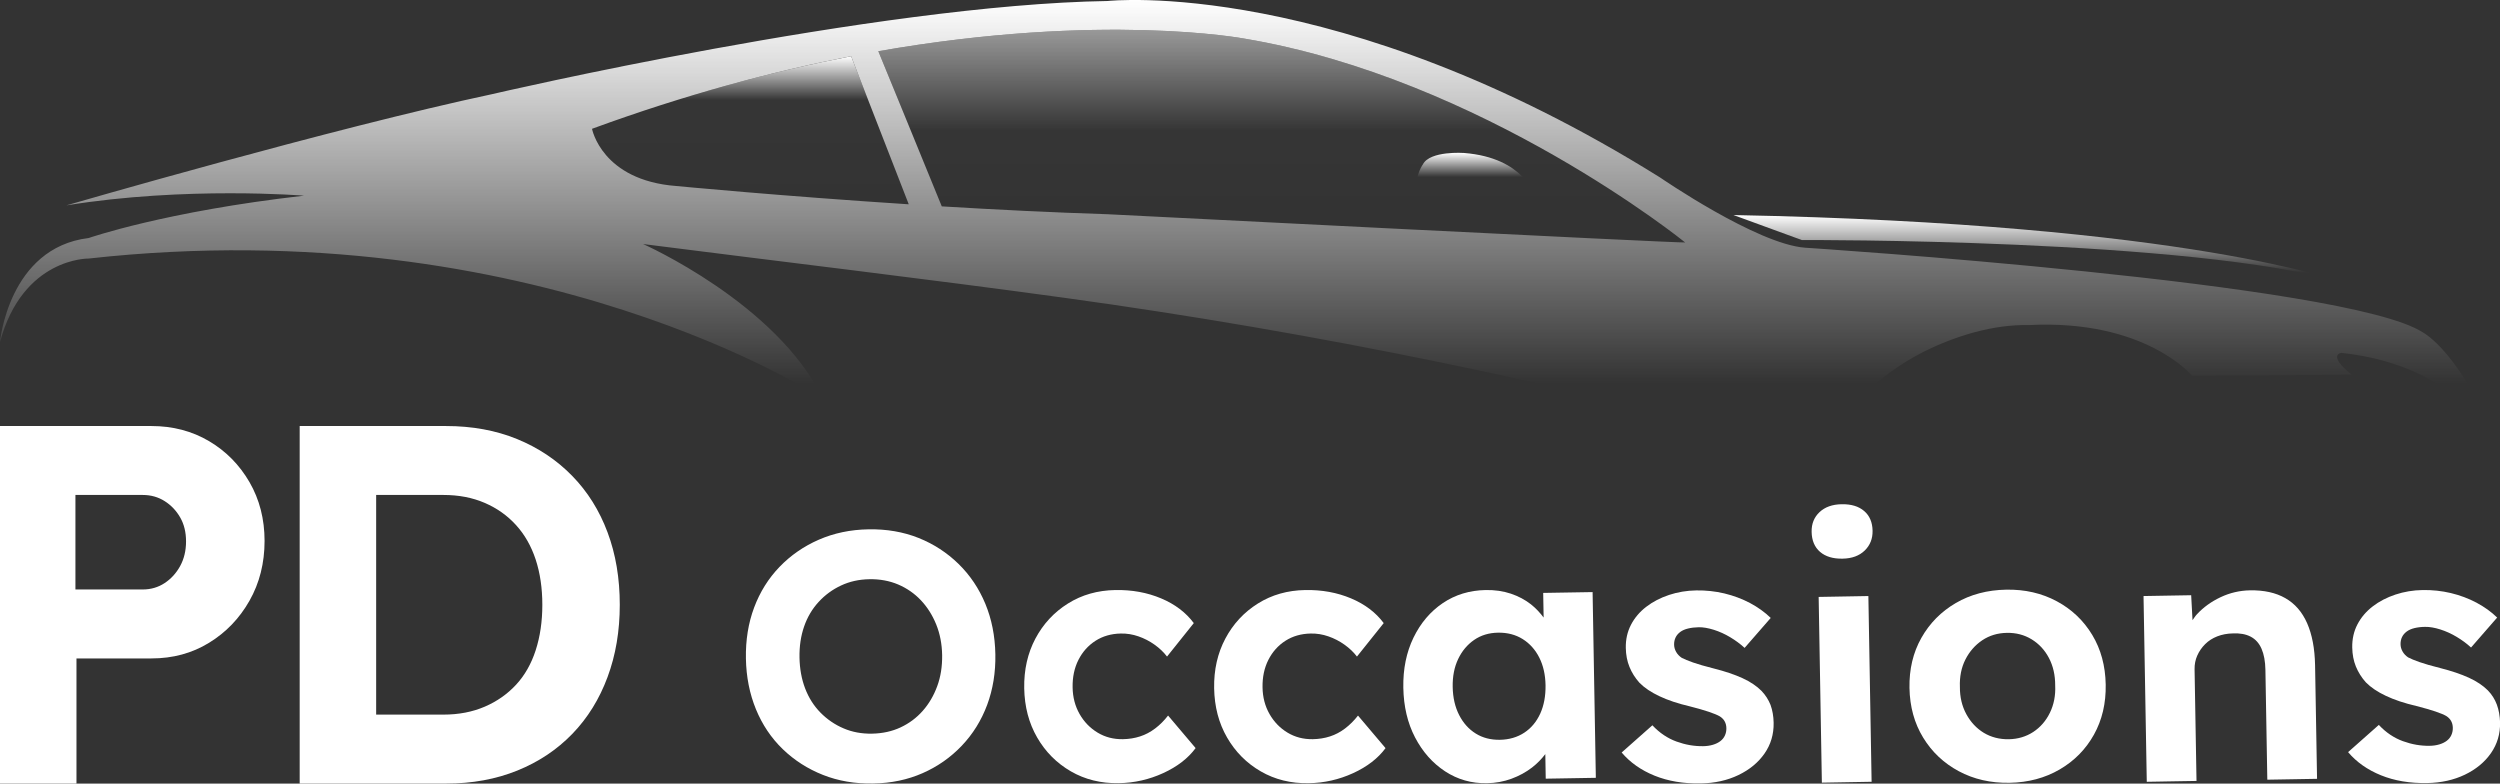<svg width="134" height="42" viewBox="0 0 134 42" fill="none" xmlns="http://www.w3.org/2000/svg">
<rect x="0" y="0" width="134" height="42" fill="#333333" stroke="none"/>
<g clip-path="url(#clip0_3065_671)">
<path d="M11.202 23.643C10.292 23.106 9.262 22.835 8.115 22.835H0V42H4.099V35.292H8.115C9.264 35.292 10.292 35.014 11.202 34.456C12.112 33.899 12.836 33.147 13.374 32.197C13.911 31.249 14.181 30.18 14.181 28.994C14.181 27.825 13.912 26.776 13.374 25.844C12.836 24.916 12.112 24.18 11.202 23.643ZM9.658 30.337C9.448 30.72 9.17 31.026 8.824 31.253C8.478 31.481 8.085 31.596 7.649 31.596H4.043V26.53H7.649C8.087 26.53 8.478 26.64 8.824 26.859C9.17 27.077 9.448 27.37 9.658 27.735C9.868 28.1 9.972 28.529 9.972 29.022C9.972 29.515 9.866 29.954 9.658 30.337Z" fill="white"/>
<path d="M30.666 25.503C29.837 24.655 28.853 23.998 27.715 23.533C26.577 23.068 25.307 22.835 23.904 22.835H16.063V42H23.904C25.307 42 26.581 41.767 27.729 41.302C28.877 40.837 29.86 40.18 30.68 39.332C31.5 38.484 32.128 37.469 32.564 36.293C33.002 35.116 33.22 33.825 33.22 32.418C33.22 30.994 33.002 29.699 32.564 28.531C32.128 27.362 31.496 26.354 30.666 25.503ZM28.713 34.853C28.477 35.583 28.125 36.2 27.661 36.702C27.197 37.203 26.637 37.596 25.981 37.878C25.325 38.161 24.587 38.303 23.768 38.303H20.162V26.53H23.768C24.588 26.53 25.325 26.672 25.981 26.955C26.637 27.238 27.197 27.634 27.661 28.146C28.125 28.657 28.475 29.272 28.713 29.994C28.949 30.716 29.069 31.523 29.069 32.418C29.069 33.312 28.949 34.124 28.713 34.853Z" fill="white"/>
<path d="M51.379 30.227C50.761 29.623 50.045 29.158 49.233 28.833C48.419 28.509 47.524 28.354 46.548 28.372C45.584 28.388 44.698 28.575 43.89 28.927C43.081 29.28 42.379 29.767 41.783 30.385C41.187 31.004 40.733 31.73 40.421 32.564C40.109 33.398 39.963 34.31 39.981 35.3C39.999 36.279 40.177 37.183 40.517 38.013C40.857 38.841 41.335 39.554 41.953 40.152C42.571 40.749 43.29 41.21 44.11 41.535C44.93 41.86 45.828 42.014 46.804 41.996C47.768 41.98 48.651 41.794 49.453 41.441C50.255 41.088 50.953 40.599 51.549 39.973C52.145 39.348 52.599 38.618 52.911 37.784C53.221 36.95 53.369 36.044 53.351 35.066C53.333 34.087 53.155 33.187 52.815 32.365C52.475 31.546 51.997 30.832 51.379 30.227ZM50.235 36.78C50.049 37.285 49.791 37.726 49.459 38.101C49.127 38.478 48.73 38.773 48.273 38.987C47.812 39.203 47.3 39.314 46.738 39.324C46.188 39.334 45.678 39.24 45.212 39.039C44.746 38.841 44.334 38.558 43.976 38.195C43.618 37.83 43.346 37.399 43.156 36.902C42.965 36.403 42.865 35.852 42.853 35.25C42.843 34.649 42.923 34.094 43.097 33.59C43.27 33.085 43.53 32.644 43.874 32.269C44.218 31.892 44.62 31.598 45.08 31.383C45.54 31.167 46.044 31.056 46.596 31.046C47.16 31.036 47.674 31.131 48.142 31.329C48.608 31.528 49.015 31.81 49.359 32.173C49.703 32.538 49.977 32.969 50.179 33.466C50.381 33.965 50.489 34.514 50.499 35.118C50.507 35.721 50.421 36.275 50.235 36.78Z" fill="white"/>
<path d="M61.917 39.045C61.663 39.238 61.393 39.38 61.107 39.472C60.821 39.566 60.515 39.614 60.189 39.62C59.689 39.629 59.235 39.512 58.831 39.268C58.425 39.023 58.104 38.69 57.864 38.269C57.624 37.846 57.5 37.371 57.492 36.844C57.482 36.293 57.586 35.801 57.804 35.37C58.022 34.94 58.327 34.599 58.717 34.348C59.107 34.098 59.559 33.967 60.071 33.957C60.397 33.951 60.713 34.001 61.023 34.11C61.331 34.216 61.619 34.366 61.885 34.555C62.151 34.745 62.375 34.958 62.553 35.192L63.987 33.398C63.563 32.829 62.981 32.386 62.235 32.073C61.491 31.76 60.675 31.61 59.785 31.626C58.833 31.642 57.986 31.882 57.242 32.349C56.498 32.815 55.918 33.44 55.5 34.224C55.082 35.01 54.882 35.898 54.898 36.888C54.916 37.88 55.146 38.76 55.592 39.53C56.038 40.302 56.64 40.905 57.398 41.344C58.156 41.783 59.013 41.994 59.965 41.978C60.803 41.964 61.599 41.783 62.351 41.437C63.103 41.092 63.681 40.645 64.085 40.098L62.609 38.353C62.401 38.622 62.171 38.853 61.917 39.045Z" fill="white"/>
<path d="M72.097 39.045C71.843 39.238 71.573 39.38 71.287 39.472C71.001 39.566 70.695 39.614 70.368 39.62C69.868 39.629 69.414 39.512 69.01 39.268C68.604 39.023 68.284 38.69 68.044 38.269C67.804 37.846 67.68 37.371 67.672 36.844C67.662 36.293 67.766 35.801 67.984 35.37C68.202 34.94 68.506 34.599 68.896 34.348C69.286 34.098 69.738 33.967 70.251 33.957C70.576 33.951 70.893 34.001 71.203 34.11C71.511 34.216 71.799 34.366 72.065 34.555C72.331 34.745 72.555 34.958 72.733 35.192L74.167 33.398C73.743 32.829 73.161 32.386 72.415 32.073C71.671 31.76 70.855 31.61 69.964 31.626C69.012 31.642 68.166 31.882 67.422 32.349C66.678 32.815 66.098 33.44 65.68 34.226C65.262 35.012 65.061 35.9 65.078 36.89C65.096 37.882 65.326 38.762 65.772 39.532C66.218 40.304 66.82 40.907 67.578 41.346C68.336 41.785 69.192 41.996 70.144 41.98C70.983 41.966 71.779 41.785 72.531 41.439C73.283 41.094 73.861 40.647 74.265 40.1L72.789 38.355C72.581 38.622 72.349 38.853 72.097 39.045Z" fill="white"/>
<path d="M82.715 31.78L82.739 33.101C82.543 32.841 82.321 32.6 82.061 32.394C81.749 32.149 81.389 31.957 80.981 31.82C80.57 31.682 80.122 31.618 79.634 31.626C78.77 31.642 78.004 31.874 77.336 32.325C76.668 32.776 76.144 33.394 75.762 34.18C75.382 34.966 75.2 35.86 75.218 36.862C75.236 37.866 75.444 38.752 75.846 39.524C76.248 40.296 76.784 40.901 77.456 41.343C78.128 41.782 78.876 41.996 79.702 41.98C80.166 41.972 80.603 41.892 81.013 41.741C81.423 41.591 81.793 41.389 82.119 41.138C82.397 40.923 82.629 40.681 82.829 40.42L82.851 41.737L85.537 41.691L85.363 31.736L82.715 31.78ZM82.557 38.249C82.357 38.686 82.073 39.027 81.701 39.272C81.329 39.516 80.892 39.645 80.392 39.653C79.904 39.66 79.472 39.55 79.1 39.318C78.726 39.085 78.43 38.756 78.21 38.325C77.99 37.896 77.874 37.393 77.864 36.816C77.854 36.251 77.952 35.753 78.158 35.322C78.364 34.891 78.648 34.553 79.014 34.3C79.378 34.049 79.806 33.919 80.294 33.911C80.794 33.903 81.235 34.017 81.615 34.254C81.995 34.492 82.291 34.823 82.505 35.246C82.719 35.669 82.831 36.164 82.841 36.728C82.849 37.307 82.755 37.812 82.557 38.249Z" fill="white"/>
<path d="M94.413 37.028C94.157 36.77 93.819 36.543 93.397 36.349C92.975 36.156 92.46 35.982 91.856 35.83C91.39 35.713 91.022 35.605 90.752 35.511C90.482 35.417 90.276 35.33 90.138 35.258C90.012 35.172 89.912 35.068 89.842 34.944C89.77 34.819 89.734 34.689 89.732 34.551C89.73 34.412 89.756 34.286 89.81 34.172C89.864 34.057 89.948 33.959 90.058 33.875C90.17 33.791 90.31 33.729 90.478 33.689C90.646 33.648 90.836 33.624 91.05 33.62C91.288 33.616 91.558 33.663 91.86 33.757C92.162 33.853 92.456 33.985 92.74 34.156C93.025 34.326 93.282 34.517 93.511 34.727L94.911 33.121C94.593 32.812 94.221 32.546 93.799 32.321C93.374 32.097 92.918 31.927 92.428 31.808C91.938 31.692 91.436 31.638 90.922 31.646C90.408 31.654 89.922 31.736 89.462 31.888C89.002 32.041 88.594 32.251 88.242 32.522C87.89 32.792 87.615 33.113 87.421 33.488C87.227 33.861 87.135 34.274 87.143 34.725C87.149 35.102 87.215 35.443 87.34 35.747C87.463 36.052 87.641 36.335 87.872 36.593C88.14 36.866 88.498 37.107 88.946 37.317C89.394 37.53 89.938 37.712 90.58 37.862C90.996 37.969 91.334 38.065 91.6 38.155C91.864 38.245 92.06 38.325 92.186 38.4C92.414 38.546 92.53 38.758 92.534 39.033C92.536 39.171 92.51 39.3 92.456 39.42C92.402 39.54 92.32 39.642 92.208 39.727C92.096 39.811 91.964 39.875 91.808 39.921C91.652 39.967 91.48 39.993 91.292 39.995C90.816 40.003 90.34 39.921 89.86 39.747C89.38 39.572 88.95 39.284 88.568 38.875L86.921 40.334C87.37 40.865 87.956 41.28 88.682 41.575C89.408 41.87 90.232 42.008 91.16 41.992C91.912 41.978 92.584 41.83 93.18 41.543C93.777 41.256 94.243 40.871 94.579 40.388C94.915 39.905 95.077 39.358 95.067 38.742C95.061 38.392 95.005 38.071 94.901 37.784C94.789 37.505 94.629 37.251 94.413 37.028Z" fill="white"/>
<path d="M99.92 27.392C99.628 27.139 99.224 27.017 98.712 27.027C98.212 27.035 97.816 27.177 97.525 27.452C97.235 27.727 97.095 28.078 97.103 28.505C97.111 28.968 97.261 29.326 97.553 29.579C97.846 29.832 98.25 29.954 98.762 29.944C99.262 29.936 99.658 29.79 99.948 29.509C100.238 29.228 100.378 28.873 100.37 28.448C100.362 27.995 100.212 27.642 99.92 27.392Z" fill="white"/>
<path d="M100.145 31.948L97.48 31.995L97.652 41.95L100.318 41.903L100.145 31.948Z" fill="white"/>
<path d="M110.242 32.227C109.439 31.796 108.537 31.588 107.535 31.606C106.521 31.624 105.621 31.862 104.833 32.321C104.045 32.781 103.43 33.404 102.986 34.19C102.542 34.976 102.33 35.87 102.348 36.874C102.366 37.878 102.61 38.764 103.08 39.534C103.55 40.304 104.187 40.906 104.991 41.337C105.793 41.767 106.701 41.976 107.715 41.958C108.717 41.94 109.612 41.701 110.4 41.242C111.188 40.783 111.8 40.16 112.236 39.376C112.674 38.59 112.884 37.696 112.866 36.692C112.848 35.687 112.608 34.801 112.144 34.031C111.678 33.26 111.046 32.658 110.242 32.227ZM109.876 38.201C109.664 38.638 109.365 38.981 108.981 39.234C108.597 39.484 108.161 39.614 107.673 39.623C107.173 39.63 106.725 39.516 106.333 39.28C105.941 39.041 105.629 38.708 105.395 38.279C105.163 37.85 105.047 37.365 105.051 36.826C105.029 36.275 105.127 35.783 105.345 35.352C105.563 34.922 105.863 34.579 106.247 34.32C106.631 34.062 107.073 33.929 107.573 33.921C108.061 33.913 108.501 34.027 108.893 34.266C109.285 34.505 109.596 34.837 109.822 35.266C110.048 35.695 110.16 36.186 110.158 36.738C110.184 37.277 110.088 37.764 109.876 38.201Z" fill="white"/>
<path d="M123.662 33.404C123.396 32.8 123.006 32.352 122.494 32.061C121.982 31.768 121.35 31.628 120.598 31.642C120.048 31.652 119.523 31.774 119.025 32.009C118.529 32.243 118.105 32.548 117.755 32.925C117.661 33.025 117.597 33.135 117.519 33.242L117.447 31.904L114.893 31.948L115.067 41.904C115.229 41.902 115.423 41.898 115.649 41.894C115.875 41.89 116.131 41.886 116.419 41.88L117.733 41.858L117.629 35.872C117.625 35.607 117.673 35.362 117.775 35.134C117.877 34.907 118.017 34.703 118.197 34.525C118.375 34.346 118.593 34.208 118.847 34.108C119.101 34.009 119.379 33.957 119.681 33.951C120.058 33.933 120.374 33.989 120.634 34.124C120.892 34.258 121.088 34.474 121.218 34.773C121.348 35.072 121.418 35.447 121.426 35.9L121.528 41.791L124.194 41.745L124.088 35.647C124.07 34.755 123.928 34.009 123.662 33.404Z" fill="white"/>
<path d="M133.832 37.77C133.726 37.483 133.566 37.229 133.35 37.006C133.094 36.748 132.756 36.521 132.334 36.327C131.911 36.134 131.397 35.96 130.793 35.807C130.327 35.691 129.959 35.583 129.689 35.489C129.419 35.395 129.213 35.308 129.075 35.236C128.949 35.15 128.849 35.046 128.779 34.922C128.707 34.797 128.671 34.667 128.669 34.529C128.667 34.39 128.693 34.264 128.747 34.15C128.801 34.035 128.885 33.937 128.995 33.853C129.107 33.769 129.247 33.707 129.415 33.666C129.583 33.626 129.773 33.602 129.987 33.6C130.225 33.596 130.495 33.642 130.797 33.737C131.099 33.833 131.393 33.965 131.677 34.136C131.961 34.306 132.22 34.496 132.448 34.707L133.848 33.101C133.53 32.792 133.158 32.526 132.736 32.301C132.312 32.077 131.855 31.906 131.365 31.788C130.875 31.672 130.373 31.618 129.859 31.626C129.345 31.634 128.859 31.716 128.399 31.868C127.939 32.021 127.531 32.231 127.179 32.502C126.827 32.773 126.553 33.093 126.358 33.468C126.164 33.841 126.072 34.254 126.08 34.705C126.086 35.082 126.152 35.423 126.276 35.727C126.401 36.032 126.579 36.315 126.809 36.573C127.077 36.846 127.435 37.087 127.883 37.297C128.331 37.51 128.875 37.692 129.517 37.842C129.933 37.949 130.271 38.045 130.537 38.135C130.801 38.225 130.997 38.305 131.123 38.38C131.351 38.526 131.467 38.738 131.471 39.013C131.473 39.151 131.447 39.28 131.393 39.4C131.339 39.52 131.257 39.622 131.145 39.707C131.033 39.791 130.901 39.855 130.745 39.901C130.589 39.947 130.417 39.973 130.229 39.975C129.753 39.983 129.277 39.901 128.797 39.727C128.317 39.552 127.887 39.264 127.505 38.855L125.858 40.314C126.306 40.845 126.893 41.26 127.619 41.555C128.345 41.85 129.169 41.988 130.097 41.972C130.849 41.958 131.521 41.809 132.118 41.523C132.714 41.236 133.18 40.851 133.516 40.368C133.852 39.885 134.014 39.338 134.004 38.722C133.992 38.377 133.938 38.057 133.832 37.77Z" fill="white"/>
<path d="M59.369 11.483C56.406 11.389 53.354 11.236 50.479 11.062L47.079 2.744C59.091 0.643 66.676 2.065 66.676 2.065C79.48 4.204 90.324 12.996 90.324 12.996C90.022 13.038 59.369 11.483 59.369 11.483Z" fill="url(#paint0_linear_3065_671)"/>
<path d="M36.258 9.971C32.249 9.669 31.731 6.904 31.731 6.904C36.772 5.054 41.441 3.821 45.62 3.013L48.709 10.952C41.767 10.501 36.258 9.971 36.258 9.971Z" fill="url(#paint1_linear_3065_671)"/>
<path d="M125.592 15.155C125.592 15.155 117.443 12.002 92.913 11.527L96.577 12.866C96.575 12.866 117.573 12.78 125.592 15.155Z" fill="url(#paint2_linear_3065_671)"/>
<path d="M125.494 18.914C132.188 19.628 133.998 24.164 133.998 24.164C131.928 18.85 129.859 17.814 129.859 17.814C125.787 15.155 96.749 13.277 96.749 13.277C94.163 13.082 88.988 9.518 88.988 9.518C71.657 -1.307 59.369 0.054 59.369 0.054C46.952 0.249 26.387 5.044 26.387 5.044C17.849 6.86 3.557 11.008 3.557 11.008C9.96 9.971 16.297 10.488 16.297 10.488C8.86 11.33 4.753 12.758 4.753 12.758C0.454 13.277 0 18.331 0 18.331C1.228 13.794 4.753 13.858 4.753 13.858C28.713 11.2 44.106 21.376 44.106 21.376C41.648 16.256 34.47 13.081 34.47 13.081C41.974 14.039 49.517 14.927 57.04 15.961C70.501 17.811 83.905 20.586 97.071 24.164C97.255 24.215 99.3 21.687 99.612 21.388C100.658 20.387 101.81 19.506 103.106 18.856C104.793 18.012 106.835 17.381 108.743 17.425C114.985 17.1 117.507 20.147 117.507 20.147L126.045 20.083C124.718 19.012 125.494 18.914 125.494 18.914ZM36.258 9.971C32.25 9.669 31.732 6.904 31.732 6.904C36.773 5.054 41.441 3.821 45.62 3.013L48.709 10.951C41.767 10.501 36.258 9.971 36.258 9.971ZM59.369 11.483C56.406 11.389 53.354 11.236 50.479 11.062L47.078 2.744C59.091 0.643 66.676 2.065 66.676 2.065C79.48 4.204 90.324 12.996 90.324 12.996C90.022 13.038 59.369 11.483 59.369 11.483Z" fill="url(#paint3_linear_3065_671)"/>
<path d="M82.263 10.533C82.263 10.533 81.745 8.458 78.468 8.199C78.468 8.199 76.658 8.069 76.27 8.805C76.27 8.805 75.838 9.41 75.968 10.057C75.968 10.057 82.003 9.971 82.263 10.533Z" fill="url(#paint4_linear_3065_671)"/>
</g>
<defs>
<linearGradient id="paint0_linear_3065_671" x1="68.702" y1="12.996" x2="68.702" y2="1.594" gradientUnits="userSpaceOnUse">
<stop offset="0.146" stop-color="white" stop-opacity="0"/>
<stop offset="0.525" stop-color="white" stop-opacity="0.01"/>
<stop offset="1" stop-color="white" stop-opacity="0.5"/>
</linearGradient>
<linearGradient id="paint1_linear_3065_671" x1="40.221" y1="10.951" x2="40.221" y2="3.013" gradientUnits="userSpaceOnUse">
<stop stop-color="white" stop-opacity="0"/>
<stop offset="0.704" stop-color="white" stop-opacity="0.01"/>
<stop offset="1" stop-color="white"/>
</linearGradient>
<linearGradient id="paint2_linear_3065_671" x1="109.252" y1="15.156" x2="109.252" y2="11.527" gradientUnits="userSpaceOnUse">
<stop offset="0.149" stop-color="white" stop-opacity="0"/>
<stop offset="0.272" stop-color="white" stop-opacity="0.144"/>
<stop offset="1" stop-color="white"/>
</linearGradient>
<linearGradient id="paint3_linear_3065_671" x1="67" y1="24.165" x2="67" y2="-4.67127e-05" gradientUnits="userSpaceOnUse">
<stop offset="0.149" stop-color="white" stop-opacity="0"/>
<stop offset="0.272" stop-color="white" stop-opacity="0.144"/>
<stop offset="1" stop-color="white"/>
</linearGradient>
<linearGradient id="paint4_linear_3065_671" x1="79.103" y1="10.533" x2="79.103" y2="8.191" gradientUnits="userSpaceOnUse">
<stop offset="0.445" stop-color="white" stop-opacity="0"/>
<stop offset="1" stop-color="white"/>
</linearGradient>
<clipPath id="clip0_3065_671">
<rect width="134" height="42" fill="white"/>
</clipPath>
</defs>
</svg>
